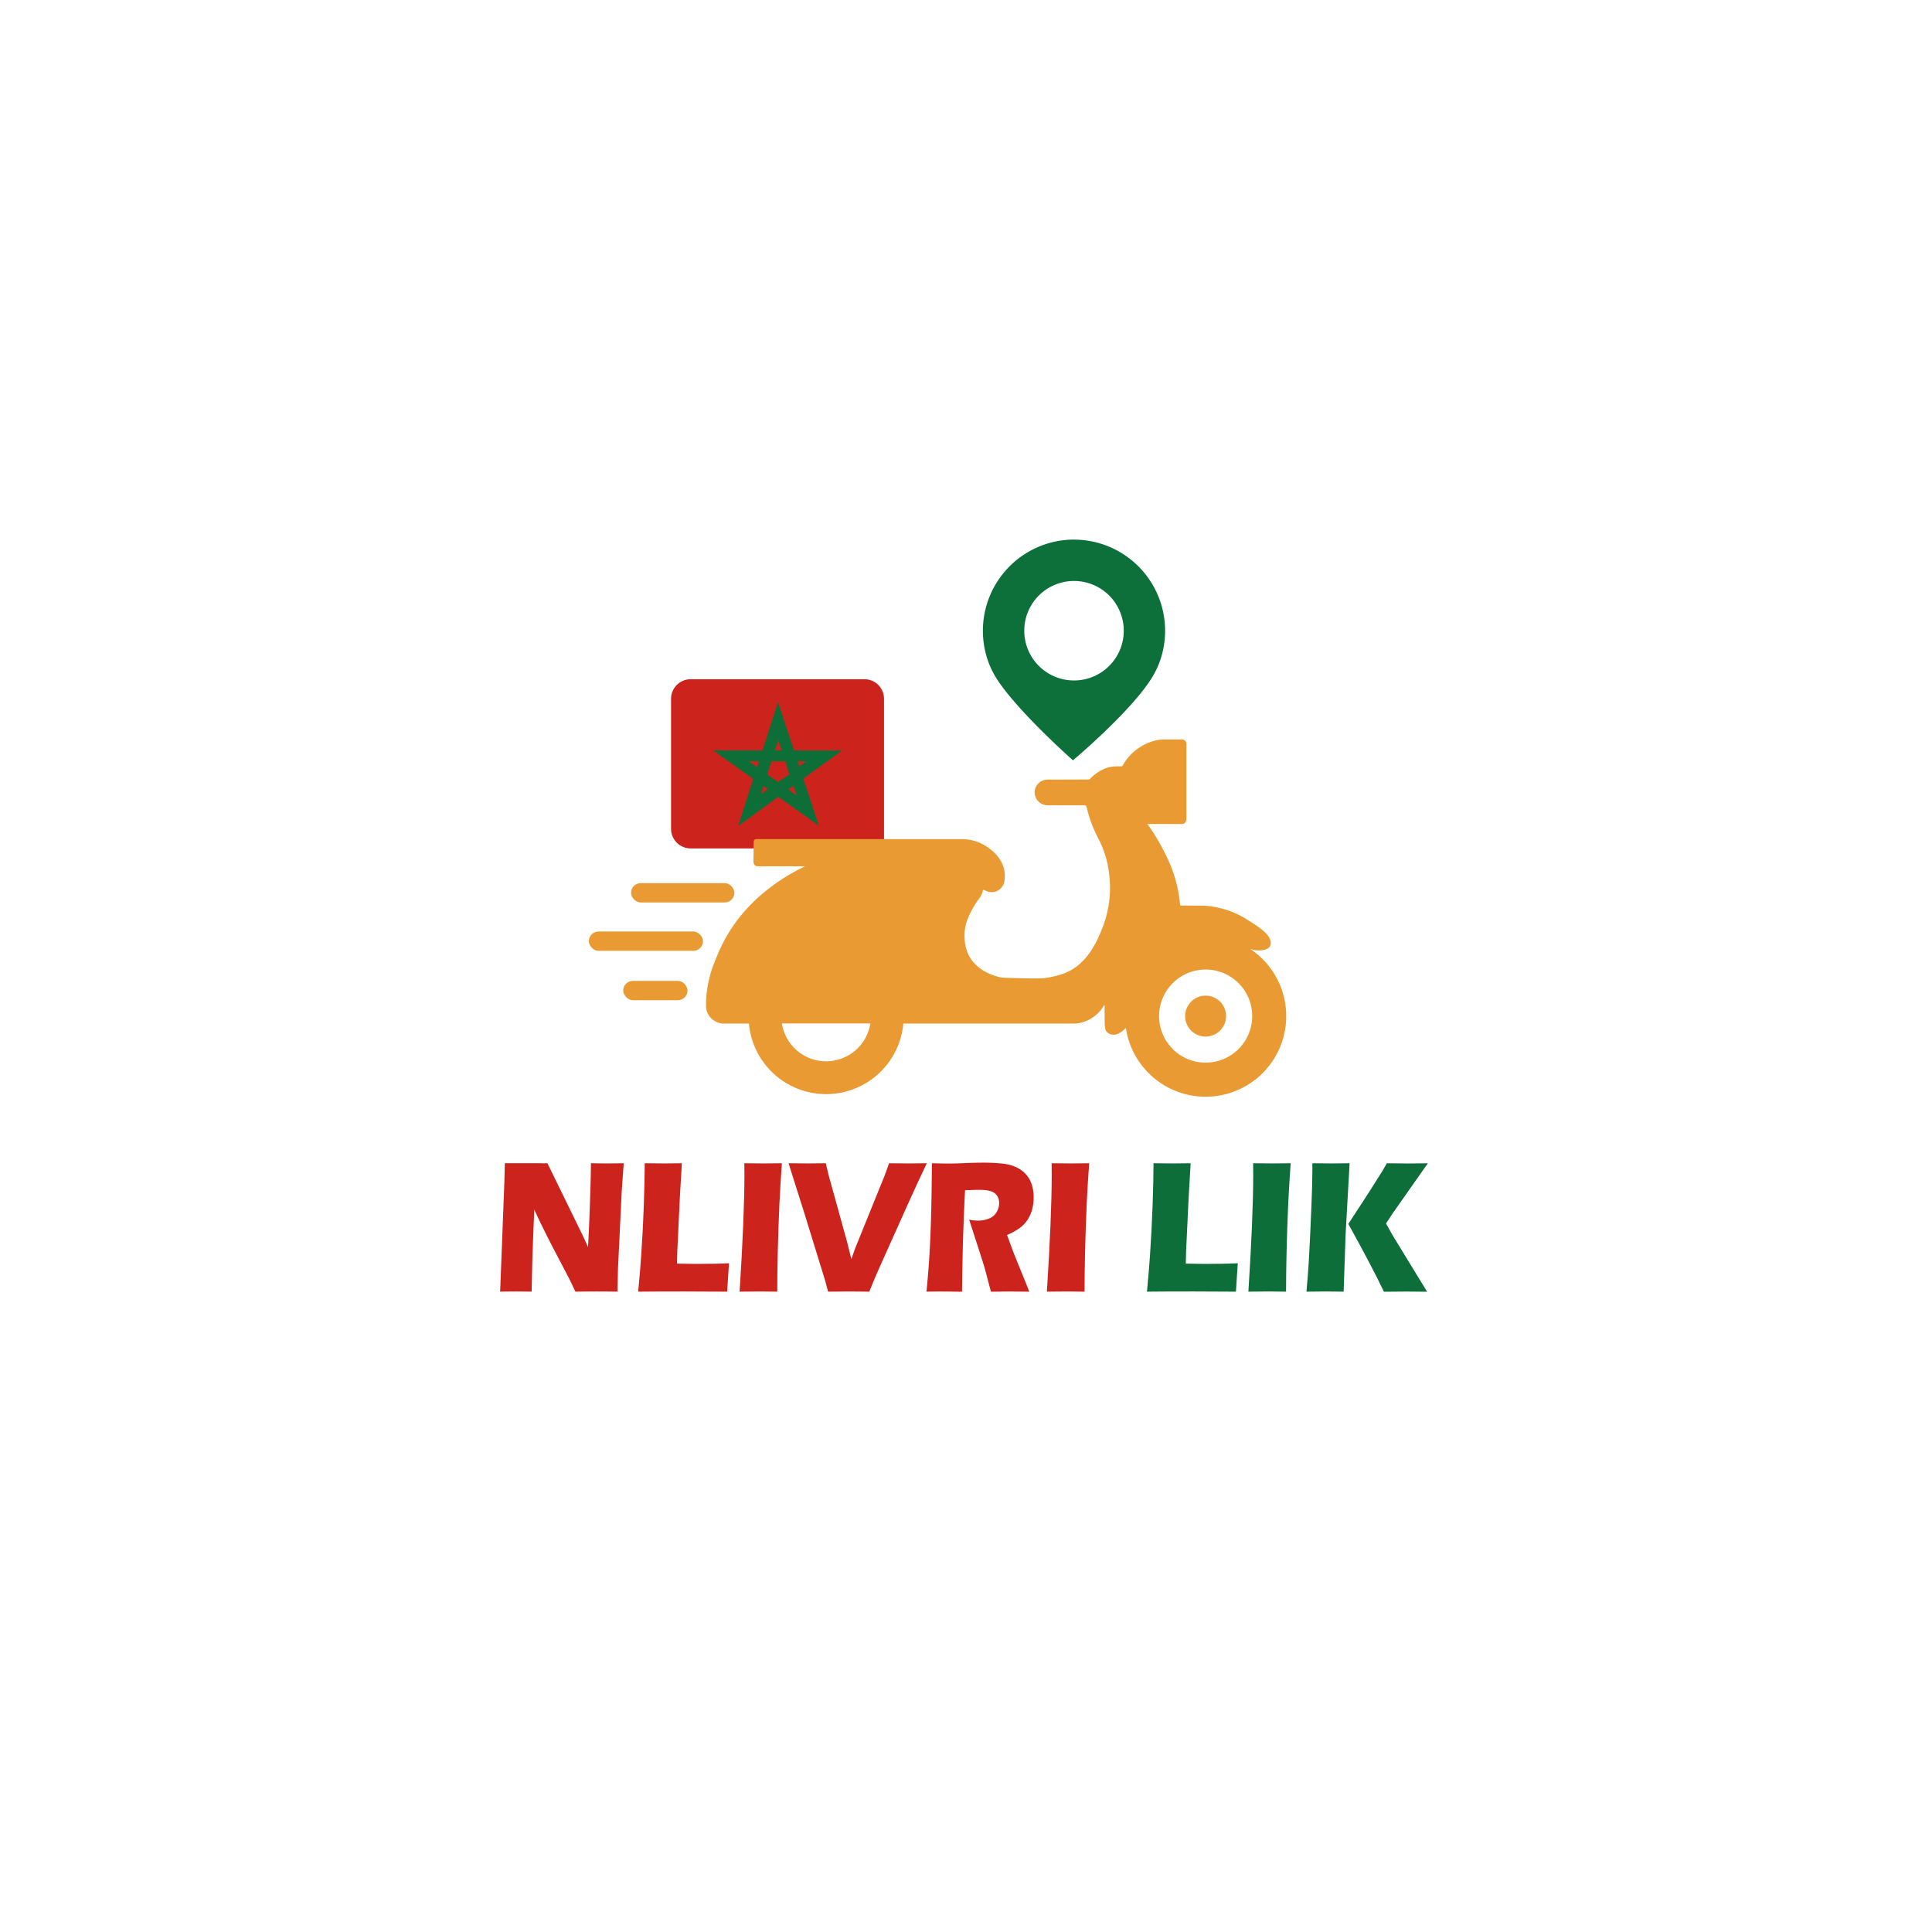<svg xmlns="http://www.w3.org/2000/svg" viewBox="0 0 2003.16 2003.16"><defs><style>.cls-1{fill:#fff;}.cls-2{fill:#0d6f3a;}.cls-3{fill:#ea9a32;}.cls-4{fill:#cd231d;}.cls-5{fill:#0e6e38;}.cls-6{fill:#0d6e3a;}</style></defs><g id="Layer_2" data-name="Layer 2"><g id="LOGO"><rect id="bg" class="cls-1" width="2003.16" height="2003.16"/><g id="Full_logo" data-name="Full logo"><g id="logo-2" data-name="logo"><path id="location" class="cls-2" d="M1113.56,559.46a94.56,94.56,0,0,0-89.67,124.3c4.27,12.85,10.49,22,16.5,29.93,24,31.48,65.19,68.47,72.09,74.64,6.72-5.71,50-42.71,74.25-74.64,7-9.31,13-18.79,16.9-31.19a94.53,94.53,0,0,0-90.07-123Zm0,146.07a51.58,51.58,0,1,1,42.57-22.44A51.52,51.52,0,0,1,1113.56,705.53Z"/><g id="speed"><rect class="cls-3" x="654.27" y="915.67" width="107.16" height="20.03" rx="10.01"/><rect class="cls-3" x="610.55" y="965.81" width="118.32" height="20.03" rx="10.01"/><rect class="cls-3" x="646.17" y="1017.02" width="66.65" height="20.03" rx="10.01"/></g><path id="flag" class="cls-4" d="M716.06,704.25H896.29a20.29,20.29,0,0,1,20.29,20.29V879.67a0,0,0,0,1,0,0H716.06a20.29,20.29,0,0,1-20.29-20.29V724.55A20.29,20.29,0,0,1,716.06,704.25Z"/><g id="moyo"><path class="cls-3" d="M1296.18,983.83c.31.08.59.18.85.27a25.9,25.9,0,0,0,13.65.74c3.78-.91,5.24-2.39,6-3.61a7.72,7.72,0,0,0,.69-5.27c-1.1-6.48-9-12.68-17.95-18.46-8.32-5.36-13.4-8.64-21.57-11.87a98.66,98.66,0,0,0-25-6.25,56.38,56.38,0,0,0-6.09-.36l-22.49-.11a.76.76,0,0,1-.76-.69,138.64,138.64,0,0,0-4.37-24.84c-3.8-14-8.85-24-13-32.11a207.77,207.77,0,0,0-16.51-26.9l35.73,0a4.63,4.63,0,0,0,3.68-1.83l0,0a5.46,5.46,0,0,0,1.07-3.23l0-78a4.65,4.65,0,0,0-1-3h0a4.27,4.27,0,0,0-3.35-1.61l-18.25,0a42,42,0,0,0-11.54,1.61A53.87,53.87,0,0,0,1164,793.72a1.61,1.61,0,0,1-1.38.81l-5.69.09a31.39,31.39,0,0,0-12.16,2.62,46.4,46.4,0,0,0-14.75,10.4,1.83,1.83,0,0,1-1.3.56l-42.38.14a13.56,13.56,0,0,0-13.59,12.07c0,.31,0,.62,0,.94s0,.64,0,1a13.47,13.47,0,0,0,13.58,12.58l38.25.07a2.08,2.08,0,0,1,2,1.62,136.24,136.24,0,0,0,4.15,14.35c4,11.45,7.76,17.36,11,24.54a105.67,105.67,0,0,1,8.49,32.79,112,112,0,0,1-6.65,52.28c-4.6,11.79-14.34,37.25-37.38,47.46-9.84,4.36-22,5.89-22.59,6-2.48.3-6.58.68-25,.23-12.31-.3-18.46-.45-19.79-.69-4.67-.82-25.65-5.3-34.86-24a48.67,48.67,0,0,1-.91-36.11,84.72,84.72,0,0,1,5.54-11.62,94.66,94.66,0,0,1,5.46-8.68,24.94,24.94,0,0,0,4-6.42,20.34,20.34,0,0,0,1-3.31,1,1,0,0,1,1.46-.67c2.16,1.25,6.78,3.29,11.89,1.58a13.93,13.93,0,0,0,6.88-5.28c2.21-3.21,2.36-6.41,2.52-9.63a30.49,30.49,0,0,0-1.61-11.23c-3.29-9.73-10.54-15.5-14.21-18.35-.43-.33-.86-.66-1.29-1A48.08,48.08,0,0,0,996.38,870l-212.19,0a2.73,2.73,0,0,0-2.73,2.7l-.24,20.73a5,5,0,0,0,.94,3.07h0a4.11,4.11,0,0,0,3.32,1.69l49.11.06c-17.16,8.22-50.27,26.82-74.23,61.45-11,16-16.44,30-21,41.65,0,0-7.73,19.72-7.26,40.9a17.94,17.94,0,0,0,9.48,16.64,19.94,19.94,0,0,0,6.8,2.33H776.5a80.37,80.37,0,0,0,160.1,0h177.47a23,23,0,0,0,3.42-.24,36.87,36.87,0,0,0,18.63-8.42,37.58,37.58,0,0,0,6.33-6.72,38.22,38.22,0,0,0,2.15-3.3.36.36,0,0,1,.68.18c0,5.16.07,9.12.07,11.39,0,10.09-.06,13.64,2.64,16.23a9.45,9.45,0,0,0,5.27,2.4c5.88.79,11.2-4,14.08-7a83.58,83.58,0,1,0,128.84-81.88ZM856.55,1100.38a46.41,46.41,0,0,1-45.86-39.24h91.72A46.43,46.43,0,0,1,856.55,1100.38Zm396,1.34a48.27,48.27,0,1,1,45.7-45.7A48.28,48.28,0,0,1,1252.53,1101.72Z"/><path class="cls-3" d="M1271.13,1051.33a21.22,21.22,0,1,1-19-18.92A21.22,21.22,0,0,1,1271.13,1051.33Z"/></g><path class="cls-5" d="M873.17,778.09,823.23,778Q815,753,806.68,728q-8.07,25-16.13,50l-51.29-.06L781,807.64l-15.75,48.87L807,826.16l42,29.89-16.1-48.71ZM807,767.46,810.48,778h-6.91Zm-22,28.06-8.68-6.19H787Zm3.85,27.94,2.75-8.5,4.52,3.22Zm17.79-12.77L795.48,803l4.43-13.67h14.31L818.37,803Zm10.7,7.92,5.28-3.83,3.3,10Zm9.6-29.28h8.92l-7.19,5.22Z"/></g><g id="text"><path class="cls-4" d="M646.7,1206.08l-2.08,29.07-3.9,80.77-.52,23.32q-11.26-.2-21.06-.2-8.14,0-22.54.2-4.5-9.57-6.66-13.86l-14.53-27.81q-7.18-13.66-13.24-26.16-4-7.9-8.22-17.37l-1.86,46.26-.89,38.94q-10.73-.2-16.35-.2-4.38,0-15.79.17h-.5l4.37-113.13q.26-10,.5-20h38.15a9,9,0,0,1,1.28.09l4.74-.07,37,75.73,5.09,11.13q1-16.39,2-46t1-40.89q10.65.21,17,.2Q632.68,1206.28,646.7,1206.08Z"/><path class="cls-4" d="M661.69,1339.24q2.17-23,3.13-37.56,1.83-26.54,2.74-52.72t.91-42.88q11.78.21,20.86.2,6.15,0,17.66-.2l-2.09,35.32-2.61,55.21-.35,13.56q14.91.28,19.41.29,22.8,0,34.49-.68l-1.9,29.46q-22.79-.2-43.4-.2Q682.64,1339,661.69,1339.24Z"/><path class="cls-4" d="M766.84,1339.24q5-78.33,5-120.57l-.09-12.59q15.16.21,20.29.2,2.34,0,18.64-.2-1.57,22-2.53,41.56-1.21,27.31-1.74,51.07t-.52,40.53l-17.75-.2Q782.95,1339,766.84,1339.24Z"/><path class="cls-4" d="M858.6,1339.24l-3.2-11.9-21.15-68.58-16.65-52.68q11.77.21,20.95.2,5.63,0,17.65-.2,2,8.7,3.13,13.18,1.56,5.87,5.9,21.18L878,1286.62q1.92,7.22,4.69,18.84l4-11.23,30.21-74.58c.51-1.36,1.11-2.93,1.77-4.68s1.72-4.72,3.16-8.89q12.57.21,20.19.2,4.77,0,18.9-.2-8.83,18.54-20,43.31L911,1316.12q-4.34,9.75-9.7,23.12-14.55-.2-20.79-.2Q874.71,1339,858.6,1339.24Z"/><path class="cls-4" d="M960.62,1339.24q1.65-17.17,2.6-30.93t1.65-31.89q.71-18.15,1-38.29t.34-32.05q10.83.3,17.5.3,6.93,0,16.89-.44t19.4-.44a178.16,178.16,0,0,1,19.74,1,43.94,43.94,0,0,1,11.82,2.83,32.65,32.65,0,0,1,9,5.22,30.24,30.24,0,0,1,6.06,6.88,31.22,31.22,0,0,1,3.77,8.92,43.46,43.46,0,0,1,1.34,11,48.88,48.88,0,0,1-1.47,12.24,37.83,37.83,0,0,1-4.63,10.73,32.9,32.9,0,0,1-8,8.68,67.89,67.89,0,0,1-13.47,7.47l4.5,12.38q1.9,5.17,4.07,10.54l11.61,28.58q.78,1.86,2.77,7.32-14.28-.2-19.22-.2-6.23,0-20.43.2-1.38-5.07-5-18.83c-1-3.84-1.82-6.8-2.52-8.88q-2.09-6.91-6.16-19.41l-8.93-27.61a44.26,44.26,0,0,0,9.18,1,29.43,29.43,0,0,0,11.48-2.15,15.85,15.85,0,0,0,7.8-6.63,18.36,18.36,0,0,0,2.64-9.46,13.64,13.64,0,0,0-2-7.37,11.93,11.93,0,0,0-6.29-4.73c-2.85-1-7.26-1.56-13.2-1.56q-3,0-6.28.15t-7.58.24q-1.11,20-2,48.78t-1.11,56.48q-14.47-.2-18.82-.2Q973.71,1339,960.62,1339.24Z"/><path class="cls-4" d="M1085.44,1339.24q5-78.33,5-120.57l-.08-12.59q15.17.21,20.28.2,2.34,0,18.64-.2-1.57,22-2.52,41.56-1.21,27.31-1.74,51.07t-.52,40.53l-17.75-.2Q1101.53,1339,1085.44,1339.24Z"/><path class="cls-6" d="M1189.21,1339.24q2.18-23,3.13-37.56,1.83-26.54,2.74-52.72t.92-42.88q11.77.21,20.86.2,6.14,0,17.65-.2l-2.08,35.32-2.61,55.21-.35,13.56q14.91.28,19.41.29,22.78,0,34.49-.68l-1.91,29.46q-22.79-.2-43.39-.2Q1210.17,1339,1189.21,1339.24Z"/><path class="cls-6" d="M1294.37,1339.24q5-78.33,5-120.57l-.08-12.59q15.17.21,20.28.2,2.34,0,18.64-.2-1.56,22-2.52,41.56-1.22,27.31-1.74,51.07t-.52,40.53l-17.75-.2Q1310.47,1339,1294.37,1339.24Z"/><path class="cls-6" d="M1354.57,1339.24q1.67-18.24,2.35-30.24,1.3-21.27,2.79-58.24,1.05-25.76,1-36.29v-8.39q14.45.21,19.9.2,3.64,0,18.7-.2l-4.1,72.87-2.09,60.29-18.78-.2Q1370.42,1339,1354.57,1339.24ZM1398,1269l19.4-29.73,15.68-24.75,4.85-8.39q16.11.21,21.83.2,1.56,0,20.7-.2l-36.55,52-6.84,10.43,6.41,11.51,36.2,59.26-21.3-.2q-6.94,0-23.48.2Q1423.7,1315.51,1398,1269Z"/></g></g></g></g></svg>